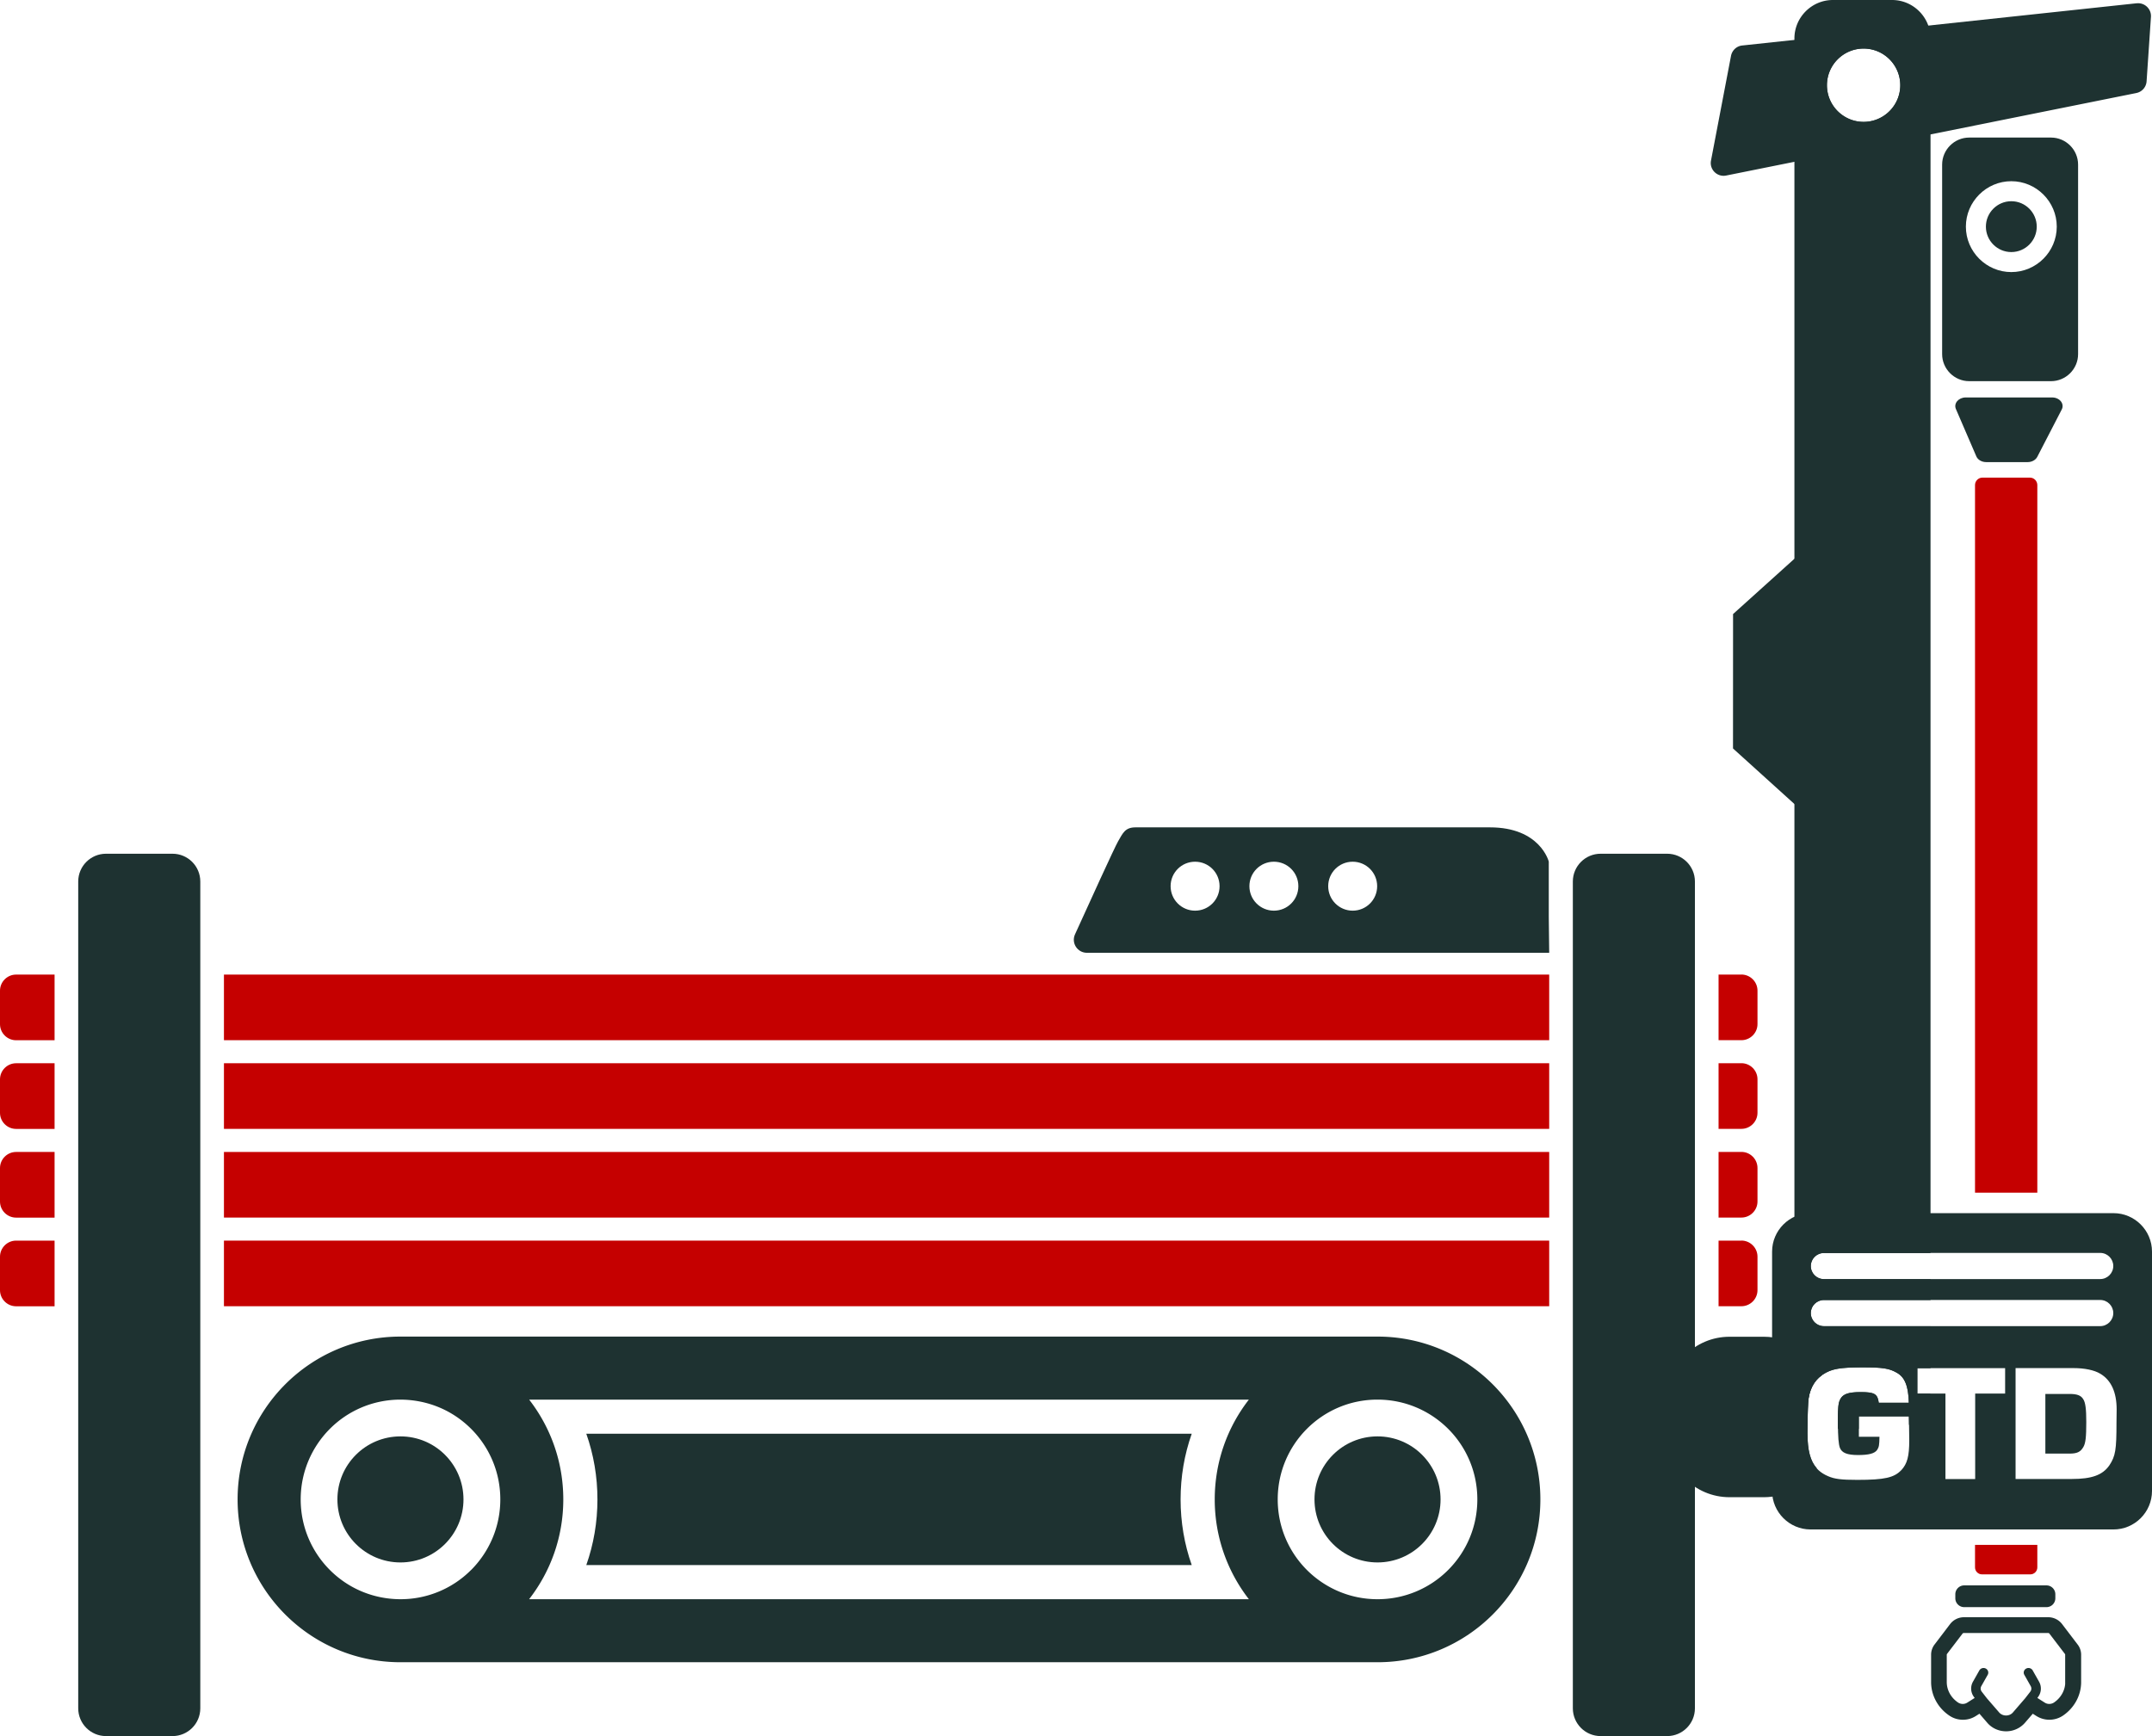 <?xml version="1.0" encoding="UTF-8"?>
<svg preserveAspectRatio="xMidYMid meet" data-bbox="0 0 409.66 330.53" viewBox="0 0 409.66 330.53" xmlns="http://www.w3.org/2000/svg" data-type="ugc" role="presentation" aria-hidden="true" aria-label="">
    <g>
        <path fill="#c50000" d="M35.63 202.43v12.49H17.39v-12.49h18.24z"></path>
        <path d="M10.39 202.43H3.06c-1.68 0-3.06 1.38-3.06 3.06v6.38c0 1.68 1.38 3.06 3.06 3.06h7.33v-12.49Z" fill="#c50000"></path>
        <path fill="#c50000" d="M294.91 202.43v12.49H42.63v-12.49h252.28z"></path>
        <path fill="#c50000" d="M320.15 202.43v12.49h-18.24v-12.49h18.24z"></path>
        <path d="M331.5 202.43h-4.35v12.49h4.35c1.68 0 3.06-1.38 3.06-3.06v-6.38c0-1.68-1.38-3.06-3.06-3.06Z" fill="#c50000"></path>
        <path fill="#c50000" d="M35.63 219.32v12.49H17.39v-12.49h18.24z"></path>
        <path d="M10.39 219.32H3.06c-1.68 0-3.06 1.38-3.06 3.06v6.38c0 1.68 1.38 3.06 3.06 3.06h7.33v-12.49Z" fill="#c50000"></path>
        <path fill="#c50000" d="M294.91 219.32v12.49H42.63v-12.49h252.28z"></path>
        <path fill="#c50000" d="M320.15 219.32v12.49h-18.24v-12.49h18.24z"></path>
        <path d="M331.5 219.32h-4.35v12.49h4.35c1.68 0 3.06-1.38 3.06-3.06v-6.38c0-1.68-1.38-3.06-3.06-3.06Z" fill="#c50000"></path>
        <path fill="#c50000" d="M35.63 236.2v12.49H17.39V236.2h18.24z"></path>
        <path d="M10.39 236.2H3.06c-1.68 0-3.06 1.38-3.06 3.06v6.38c0 1.68 1.38 3.06 3.06 3.06h7.33v-12.49Z" fill="#c50000"></path>
        <path d="M331.5 236.2h-4.35v12.49h4.35c1.68 0 3.06-1.38 3.06-3.06v-6.38c0-1.68-1.38-3.06-3.06-3.06Z" fill="#c50000"></path>
        <path fill="#c50000" d="M320.15 236.2v12.49h-18.24V236.2h18.24z"></path>
        <path fill="#c50000" d="M294.91 236.2v12.49H42.63V236.2h252.28z"></path>
        <path d="M364.99 265.33v-4.84h2.51v-7.99h-20.3c-1.37 0-2.49-1.12-2.49-2.49s1.12-2.49 2.49-2.49h20.3v-3.97h-20.3c-1.37 0-2.49-1.12-2.49-2.49s1.12-2.49 2.49-2.49h20.3V7.32c0-4.02-3.29-7.32-7.32-7.32h-11.27c-4.02 0-7.32 3.29-7.32 7.32v257.41c0 2.18.97 4.14 2.5 5.49.02-1.29.06-2.55.1-3.14.16-2.41 1.11-4.24 2.72-5.32 1.71-1.14 3.23-1.42 7.72-1.42 3.7 0 5 .19 6.42 1.01 1.55.85 2.22 2.53 2.31 5.73h-5.73c-.22-1.68-.79-2.03-3.45-2.03-2.34 0-3.39.38-3.89 1.39-.35.67-.44 1.52-.44 4.37 0 .45 0 .85.01 1.24h3.98v-2.38h9.53l.03 1.62a7.34 7.34 0 0 0 4.07-5.95h-2.48ZM354.76 9.24c3.86 0 6.98 3.13 6.98 6.98s-3.13 6.98-6.98 6.98-6.98-3.13-6.98-6.98 3.13-6.98 6.98-6.98Z" fill="#1e3231"></path>
        <path d="m394.3 314-2.97-3.9c-.34-.44-.87-.7-1.44-.7h-16.04c-.57 0-1.1.26-1.44.7l-2.96 3.89c-.23.3-.35.66-.35 1.03v5.21c0 2.04 1.06 3.97 2.82 5.16 1 .67 2.35.69 3.37.04l1.79-1.13 2.35 2.71c.6.7 1.49 1.1 2.44 1.1s1.84-.4 2.44-1.1l2.35-2.72 1.79 1.14c1.02.64 2.37.62 3.37-.04 1.77-1.19 2.82-3.12 2.82-5.16v-5.21c0-.37-.12-.73-.35-1.03Zm-.65 6.23c0 1.71-.89 3.33-2.38 4.33-.68.45-1.59.47-2.28.03l-1.89-1.2.43-.55c.56-.72.63-1.65.19-2.43l-1.21-2.14a.424.424 0 0 0-.55-.16c-.2.1-.28.32-.17.51l1.21 2.14c.3.53.25 1.16-.13 1.64l-.97 1.25-2.34 2.71c-.86 1-2.5 1-3.37 0l-2.35-2.71-.97-1.25c-.38-.48-.43-1.11-.13-1.64l1.21-2.14c.1-.18.03-.41-.17-.51-.2-.1-.44-.02-.55.16l-1.21 2.14c-.44.78-.37 1.72.19 2.43l.43.55-1.89 1.2c-.69.44-1.6.42-2.28-.03-1.5-1.01-2.38-2.62-2.38-4.33v-5.21c0-.15.05-.3.14-.42l2.97-3.89c.15-.19.39-.31.64-.31h16.04c.26 0 .5.12.64.31l2.97 3.89c.09.12.14.27.14.42v5.21Z" stroke="#1e3231" stroke-miterlimit="10" fill="#1e3231"></path>
        <path d="M391.33 310.11c-.34-.44-.87-.7-1.44-.7h-16.04c-.57 0-1.1.26-1.44.7l-2.96 3.89c-.23.3-.35.66-.35 1.03v5.21c0 2.04 1.06 3.97 2.82 5.16.51.34 1.11.52 1.72.52s1.15-.16 1.65-.47l1.79-1.13 2.35 2.71c.6.7 1.49 1.1 2.44 1.1s1.84-.4 2.44-1.1l2.35-2.72 1.79 1.14c.5.31 1.07.47 1.65.47.6 0 1.21-.17 1.72-.51 1.77-1.19 2.82-3.12 2.82-5.16v-5.21c0-.37-.12-.73-.35-1.03l-2.97-3.9Z" fill="none" stroke="#1e3231" stroke-miterlimit="10"></path>
        <path d="m395.1 313.39-2.96-3.89c-.53-.69-1.36-1.1-2.23-1.1h-16.04c-.88 0-1.71.41-2.24 1.1l-2.96 3.89a2.71 2.71 0 0 0-.56 1.64v5.21c0 2.38 1.22 4.62 3.27 5.99.67.45 1.45.69 2.28.69s1.54-.22 2.19-.63l1.06-.67 1.78 2.06c.79.92 1.96 1.44 3.2 1.44s2.4-.53 3.2-1.44l1.78-2.06 1.06.67a4.15 4.15 0 0 0 4.47-.05c2.05-1.38 3.27-3.62 3.27-5.99v-5.21c0-.59-.2-1.17-.56-1.64Zm-.44 6.84c0 2.04-1.06 3.97-2.82 5.16-.51.34-1.12.51-1.72.51s-1.15-.16-1.65-.47l-1.79-1.14-2.35 2.72c-.6.7-1.49 1.1-2.44 1.1s-1.84-.4-2.44-1.1l-2.35-2.71-1.79 1.13c-.5.31-1.07.47-1.65.47s-1.21-.17-1.72-.52c-1.77-1.19-2.82-3.12-2.82-5.16v-5.21c0-.37.12-.73.35-1.03l2.96-3.89c.34-.44.87-.7 1.44-.7h16.04c.56 0 1.1.26 1.44.7l2.97 3.9c.23.29.35.66.35 1.03v5.21Z" stroke="#1e3231" stroke-miterlimit="10" fill="#1e3231"></path>
        <path fill="#c50000" d="M35.63 185.55v12.49H17.39v-12.49h18.24z"></path>
        <path d="M10.39 185.55H3.06c-1.68 0-3.06 1.38-3.06 3.06v6.38c0 1.68 1.38 3.06 3.06 3.06h7.33v-12.49Z" fill="#c50000"></path>
        <path fill="#c50000" d="M294.91 185.55v12.49H42.63v-12.49h252.28z"></path>
        <path fill="#c50000" d="M320.15 185.55v12.49h-18.24v-12.49h18.24z"></path>
        <path d="M331.5 185.55h-4.35v12.49h4.35c1.68 0 3.06-1.38 3.06-3.06v-6.38c0-1.68-1.38-3.06-3.06-3.06Z" fill="#c50000"></path>
        <path d="M344.07 272.96c0-1.74.06-4.84.13-5.89.15-2.35 1.07-4.16 2.63-5.24-1.83-4.3-6.1-7.33-11.05-7.33h-6.55c-6.6 0-12 5.4-12 12v6.55c0 6.6 5.4 12 12 12h6.55c4.21 0 7.92-2.2 10.07-5.51-1.23-1.38-1.77-3.44-1.77-6.58Z" fill="#1e3231"></path>
        <path d="M387.83 227.07h-11.86V92.35c0-.79.64-1.42 1.42-1.42h9.02c.79 0 1.42.64 1.42 1.42v134.72Z" fill="#c50000"></path>
        <path d="M387.83 294.13h-11.86v4.28c0 .74.6 1.33 1.33 1.33h9.2c.74 0 1.33-.6 1.33-1.33v-4.28Z" fill="#c50000"></path>
        <path fill="#1e3231" d="M391.26 303.53v.76a1.69 1.69 0 0 1-1.69 1.69h-15.66a1.69 1.69 0 0 1-1.69-1.69v-.76c0-.933.757-1.69 1.69-1.69h15.66c.933 0 1.69.757 1.69 1.69z"></path>
        <path d="M20.18 162.54h12.66c2.92 0 5.29 2.37 5.29 5.29v157.41c0 2.92-2.37 5.29-5.29 5.29H20.18c-2.92 0-5.29-2.37-5.29-5.29V167.83c0-2.92 2.37-5.29 5.29-5.29Z" fill="#1e3231"></path>
        <path d="M304.7 162.54h12.66c2.92 0 5.29 2.37 5.29 5.29v157.41c0 2.92-2.37 5.29-5.29 5.29H304.7c-2.92 0-5.29-2.37-5.29-5.29V167.83c0-2.92 2.37-5.29 5.29-5.29Z" fill="#1e3231"></path>
        <path d="M390.44 26.19h-15.58c-2.83 0-5.15 2.32-5.15 5.15v36.08c0 2.83 2.32 5.15 5.15 5.15h15.58c2.83 0 5.15-2.32 5.15-5.15V31.34c0-2.83-2.32-5.15-5.15-5.15Zm-7.56 25.61c-4.76 0-8.65-3.89-8.65-8.65s3.89-8.65 8.65-8.65 8.65 3.89 8.65 8.65-3.89 8.65-8.65 8.65Z" fill="#1e3231"></path>
        <path d="M111.61 272.97c1.4 3.97 2.12 8.17 2.12 12.5s-.72 8.53-2.12 12.5h115.25c-1.4-3.97-2.12-8.17-2.12-12.5s.72-8.53 2.12-12.5H111.61Z" fill="#1e3231"></path>
        <path fill="#1e3231" d="M88.23 285.47c0 6.627-5.373 12-12 12s-12-5.373-12-12 5.373-12 12-12 12 5.373 12 12z"></path>
        <path d="M262.23 254.47h-186c-8.56 0-16.31 3.47-21.92 9.08-5.61 5.61-9.08 13.36-9.08 21.92s3.47 16.31 9.08 21.92c5.61 5.61 13.36 9.08 21.92 9.08h186c8.56 0 16.31-3.47 21.92-9.08 5.61-5.61 9.08-13.36 9.08-21.92s-3.47-16.31-9.08-21.92c-5.61-5.61-13.36-9.08-21.92-9.08ZM89.67 298.91a18.921 18.921 0 0 1-13.39 5.56c-5.09 0-9.88-1.96-13.48-5.56-3.44-3.44-5.56-8.19-5.56-13.44s2.13-10 5.56-13.44 8.19-5.56 13.44-5.56c5.09.03 9.83 1.96 13.44 5.56 3.44 3.44 5.56 8.19 5.56 13.44s-2.13 10-5.56 13.44Zm148.07 5.56H100.72c4.08-5.25 6.51-11.84 6.51-19s-2.43-13.75-6.5-19h137.01c-4.08 5.25-6.5 11.84-6.5 19s2.43 13.75 6.5 19Zm37.93-5.56a18.938 18.938 0 0 1-13.44 5.56h-.05c-5.23-.01-9.96-2.14-13.39-5.56-3.44-3.44-5.56-8.19-5.56-13.44s2.12-10 5.56-13.44c3.42-3.42 8.13-5.54 13.34-5.56h.1c5.25 0 10 2.13 13.44 5.56s5.56 8.19 5.56 13.44-2.12 10-5.56 13.44Z" fill="#1e3231"></path>
        <path d="M262.23 273.47c-6.63 0-12 5.37-12 12s5.37 12 12 12 12-5.37 12-12-5.37-12-12-12Z" fill="#1e3231"></path>
        <path d="M390.65 75.67H374.2c-1.37 0-2.33 1.13-1.87 2.2l3.89 9.02c.28.65 1.03 1.09 1.87 1.09h7.9c.79 0 1.51-.39 1.83-1l4.66-9.02c.56-1.09-.4-2.29-1.83-2.29Z" fill="#1e3231"></path>
        <path d="M294.83 174.6v-10.56s-1.62-6.54-11.23-6.52c-9.61.01-56.61 0-56.61 0s-1.33-.01-7.98 0h-2.85c-2 0-2.41 1.1-3.33 2.68-.67 1.16-5.59 11.96-8.19 17.69-.75 1.65.46 3.51 2.27 3.51h88l-.08-6.8Zm-67.33-1.22c-2.57 0-4.66-2.08-4.66-4.66s2.08-4.66 4.66-4.66 4.66 2.08 4.66 4.66-2.08 4.66-4.66 4.66Zm15 0c-2.57 0-4.66-2.08-4.66-4.66s2.08-4.66 4.66-4.66 4.66 2.08 4.66 4.66-2.08 4.66-4.66 4.66Zm15 0c-2.57 0-4.66-2.08-4.66-4.66s2.08-4.66 4.66-4.66 4.66 2.08 4.66 4.66-2.08 4.66-4.66 4.66Z" fill="#1e3231"></path>
        <path d="m406.77.62-75.11 8.04c-1.07.11-1.93.91-2.14 1.97l-3.81 19.94c-.33 1.7 1.18 3.19 2.88 2.85l78.09-15.71a2.435 2.435 0 0 0 1.95-2.23l.83-12.26c.1-1.51-1.19-2.75-2.69-2.59Zm-52.01 22.59c-3.86 0-6.98-3.13-6.98-6.98s3.13-6.98 6.98-6.98 6.98 3.13 6.98 6.98-3.13 6.98-6.98 6.98Z" fill="#1e3231"></path>
        <path d="M393.95 265.39h-4.59v11.36h4.59c1.46 0 2.09-.32 2.63-1.23.44-.73.57-1.9.57-4.78 0-2.5-.16-3.7-.57-4.34-.44-.73-1.17-1.01-2.63-1.01Z" fill="#1e3231"></path>
        <path d="M402.34 230.97h-57.68c-4.02 0-7.32 3.29-7.32 7.32v45.58c0 4.02 3.29 7.32 7.32 7.32h57.68c4.02 0 7.32-3.29 7.32-7.32v-45.58c0-4.02-3.29-7.32-7.32-7.32Zm-55.14 7.57h52.6c1.37 0 2.49 1.12 2.49 2.49s-1.12 2.49-2.49 2.49h-52.6c-1.37 0-2.49-1.12-2.49-2.49s1.12-2.49 2.49-2.49Zm0 8.96h52.6c1.37 0 2.49 1.12 2.49 2.49s-1.12 2.49-2.49 2.49h-52.6c-1.37 0-2.49-1.12-2.49-2.49s1.12-2.49 2.49-2.49Zm14.72 32.41c-1.36 1.42-3.16 1.84-8.35 1.84-3.04 0-4.34-.16-5.57-.7-2.82-1.2-3.92-3.51-3.92-8.1 0-1.74.06-4.84.13-5.89.16-2.41 1.11-4.24 2.72-5.32 1.71-1.14 3.23-1.42 7.72-1.42 3.7 0 5 .19 6.42 1.01 1.55.85 2.22 2.53 2.31 5.73h-5.73c-.22-1.68-.79-2.03-3.45-2.03-2.34 0-3.39.38-3.89 1.39-.35.67-.44 1.52-.44 4.37s.13 4.18.38 4.87c.38.95 1.39 1.36 3.45 1.36s3.16-.29 3.64-.98c.35-.54.41-.89.44-2.5h-3.92v-3.89h9.53c.03 1.8.06 3.42.06 4.53 0 3.1-.38 4.49-1.52 5.73Zm19.78-14.59H376v16.27h-5.66v-16.27h-5.35v-4.84h16.71v4.84Zm21.2 5.54c0 5.19-.19 6.36-1.36 8.13-1.3 1.87-3.39 2.59-7.12 2.59h-10.73v-21.11h11.04c2.09 0 3.96.38 5.1 1.08 2.06 1.23 3.1 3.51 3.1 6.8l-.03 2.5Z" fill="#1e3231"></path>
        <path fill="#1e3231" d="m358.24 142.52-14.18 12.79-14.16-12.81.01-25.59 14.18-12.78 14.16 12.8-.01 25.59z"></path>
        <path d="M382.88 47.99c-2.67 0-4.84-2.17-4.84-4.84s2.17-4.84 4.84-4.84 4.84 2.17 4.84 4.84-2.17 4.84-4.84 4.84Z" fill="#1e3231"></path>
    </g>
</svg>
